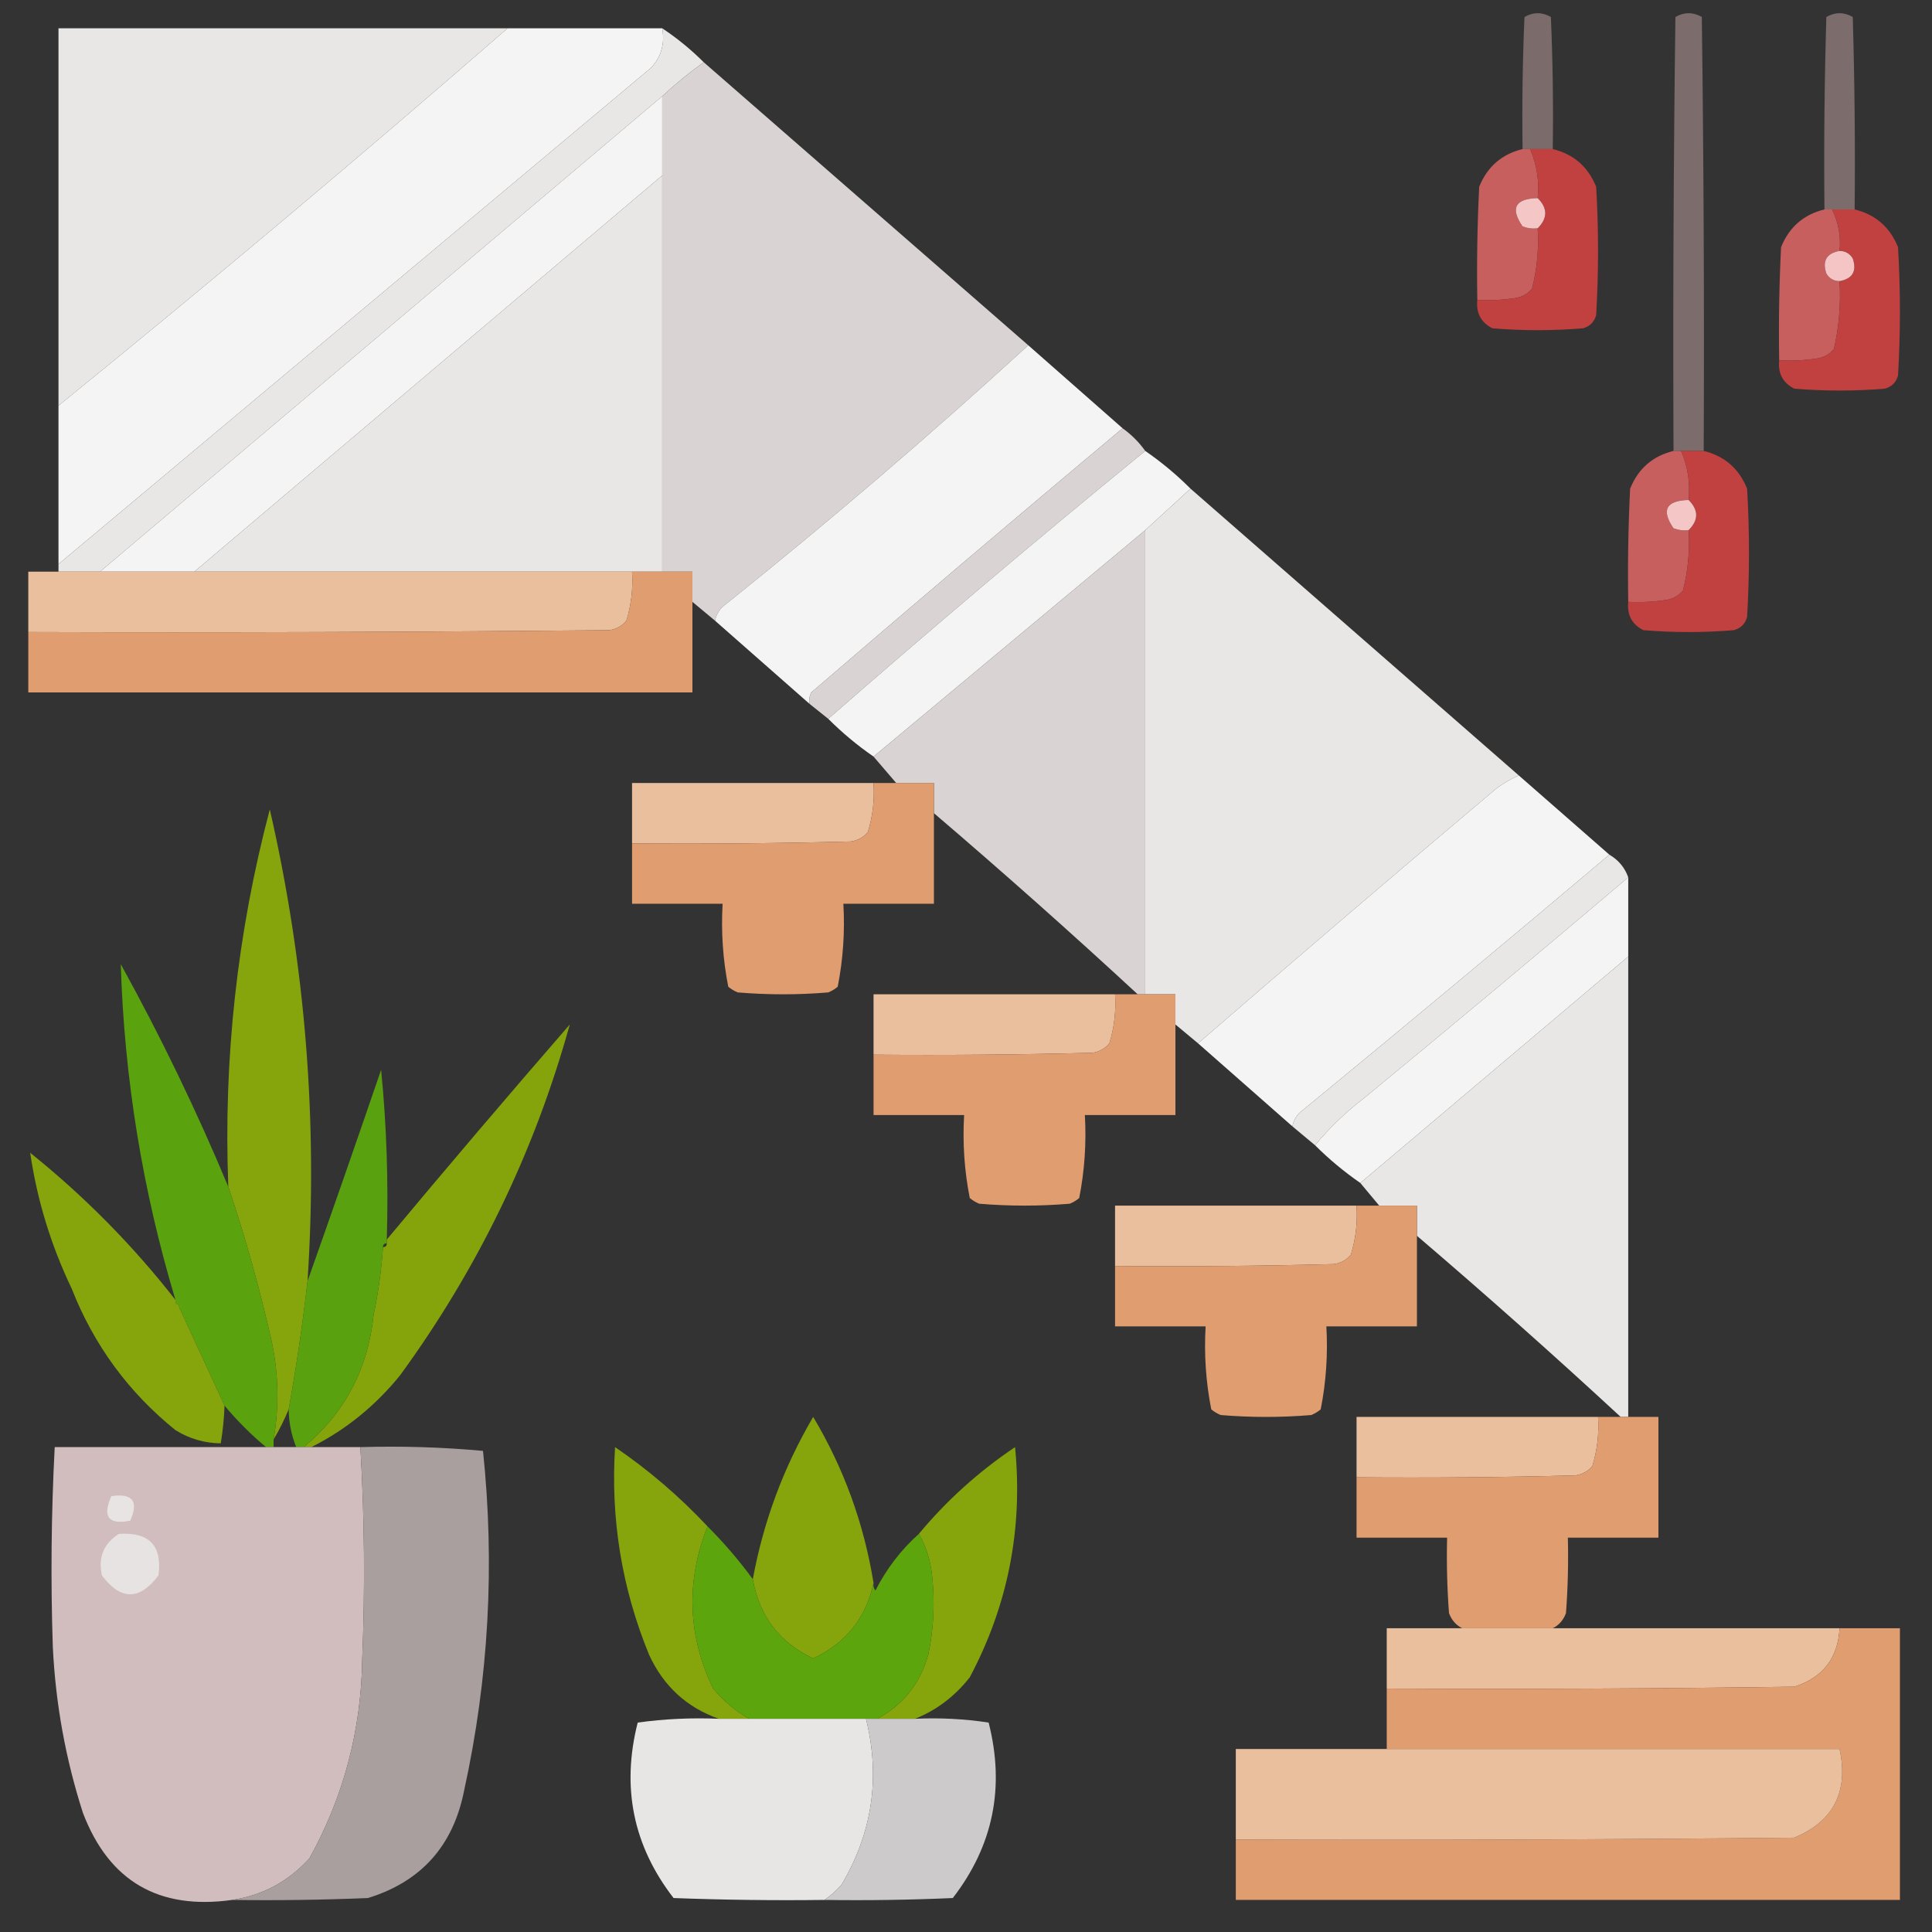 <svg xmlns="http://www.w3.org/2000/svg" xmlns:xlink="http://www.w3.org/1999/xlink" width="512px" height="512px" style="shape-rendering:geometricPrecision; text-rendering:geometricPrecision; image-rendering:optimizeQuality; fill-rule:evenodd; clip-rule:evenodd"><rect width="100%" height="100%" fill="#333333" stroke="none"/><g><path style="opacity:0.996" fill="#7c6c6c" d="M 411.5,39.5 C 409.5,39.5 407.5,39.5 405.5,39.5C 404.833,39.5 404.167,39.5 403.5,39.5C 403.333,27.829 403.5,16.162 404,4.5C 406.333,3.167 408.667,3.167 411,4.5C 411.5,16.162 411.667,27.829 411.5,39.5 Z"></path></g><g><path style="opacity:0.999" fill="#7c6c6c" d="M 451.5,119.5 C 449.5,119.5 447.5,119.5 445.5,119.5C 444.833,119.5 444.167,119.5 443.5,119.5C 443.333,81.165 443.5,42.832 444,4.5C 446.333,3.167 448.667,3.167 451,4.5C 451.5,42.832 451.667,81.165 451.5,119.5 Z"></path></g><g><path style="opacity:0.997" fill="#7c6c6c" d="M 491.5,55.5 C 489.5,55.5 487.5,55.5 485.5,55.5C 484.833,55.5 484.167,55.5 483.5,55.5C 483.333,38.497 483.5,21.497 484,4.5C 486.333,3.167 488.667,3.167 491,4.5C 491.5,21.497 491.667,38.497 491.5,55.5 Z"></path></g><g><path style="opacity:1" fill="#e8e7e6" d="M 134.5,7.5 C 95.398,41.544 55.731,74.878 15.5,107.5C 15.5,74.167 15.5,40.833 15.5,7.5C 55.167,7.5 94.833,7.5 134.5,7.5 Z"></path></g><g><path style="opacity:1" fill="#f5f4f4" d="M 134.5,7.5 C 148.167,7.5 161.833,7.5 175.5,7.5C 176.231,11.603 175.231,15.103 172.5,18C 120.136,61.841 67.802,105.675 15.5,149.5C 15.5,135.5 15.5,121.5 15.5,107.5C 55.731,74.878 95.398,41.544 134.5,7.5 Z"></path></g><g><path style="opacity:1" fill="#e8e7e6" d="M 175.5,7.5 C 179.463,10.129 183.129,13.129 186.5,16.5C 182.65,19.261 178.983,22.261 175.5,25.5C 125.808,67.529 76.142,109.529 26.5,151.5C 22.833,151.5 19.167,151.5 15.5,151.5C 15.5,150.833 15.5,150.167 15.5,149.5C 67.802,105.675 120.136,61.841 172.5,18C 175.231,15.103 176.231,11.603 175.5,7.5 Z"></path></g><g><path style="opacity:0.996" fill="#dad4d4" d="M 186.5,16.5 C 215.167,41.5 243.833,66.5 272.5,91.5C 246.684,115.136 220.017,137.969 192.5,160C 190.859,161.129 189.859,162.629 189.5,164.5C 187.5,162.833 185.5,161.167 183.5,159.5C 183.5,156.833 183.5,154.167 183.5,151.5C 180.833,151.5 178.167,151.5 175.5,151.5C 175.5,116.5 175.5,81.5 175.5,46.5C 175.5,39.5 175.5,32.5 175.5,25.5C 178.983,22.261 182.65,19.261 186.5,16.5 Z"></path></g><g><path style="opacity:1" fill="#f5f4f4" d="M 175.5,25.5 C 175.5,32.5 175.5,39.5 175.5,46.5C 134.142,81.529 92.808,116.529 51.5,151.5C 43.167,151.5 34.833,151.5 26.5,151.5C 76.142,109.529 125.808,67.529 175.5,25.5 Z"></path></g><g><path style="opacity:0.986" fill="#c85f5e" d="M 403.5,39.5 C 404.167,39.5 404.833,39.5 405.5,39.5C 407.28,43.596 407.946,47.929 407.5,52.5C 401.512,52.664 400.179,55.164 403.5,60C 404.793,60.49 406.127,60.657 407.5,60.5C 407.839,65.93 407.339,71.264 406,76.5C 404.829,77.893 403.329,78.727 401.5,79C 398.183,79.498 394.85,79.665 391.5,79.5C 391.334,69.494 391.5,59.494 392,49.5C 394.147,44.184 397.98,40.851 403.5,39.5 Z"></path></g><g><path style="opacity:1" fill="#c14040" d="M 405.5,39.5 C 407.5,39.5 409.5,39.5 411.5,39.5C 417.02,40.851 420.853,44.184 423,49.5C 423.667,60.833 423.667,72.167 423,83.5C 422.5,85.333 421.333,86.5 419.5,87C 411.5,87.667 403.5,87.667 395.5,87C 392.479,85.461 391.146,82.961 391.5,79.5C 394.85,79.665 398.183,79.498 401.5,79C 403.329,78.727 404.829,77.893 406,76.5C 407.339,71.264 407.839,65.93 407.5,60.5C 410.167,57.833 410.167,55.167 407.5,52.5C 407.946,47.929 407.28,43.596 405.5,39.5 Z"></path></g><g><path style="opacity:1" fill="#e8e7e6" d="M 175.5,46.5 C 175.5,81.5 175.5,116.5 175.5,151.5C 172.833,151.5 170.167,151.5 167.5,151.5C 128.833,151.5 90.167,151.5 51.5,151.5C 92.808,116.529 134.142,81.529 175.5,46.5 Z"></path></g><g><path style="opacity:1" fill="#f5c6c6" d="M 407.5,52.5 C 410.167,55.167 410.167,57.833 407.5,60.5C 406.127,60.657 404.793,60.49 403.5,60C 400.179,55.164 401.512,52.664 407.5,52.5 Z"></path></g><g><path style="opacity:0.986" fill="#c85f5e" d="M 483.5,55.5 C 484.167,55.5 484.833,55.5 485.5,55.5C 487.222,58.92 487.889,62.586 487.5,66.5C 484.045,67.128 482.878,69.128 484,72.5C 484.816,73.823 485.983,74.489 487.5,74.5C 487.861,80.593 487.361,86.593 486,92.5C 484.829,93.893 483.329,94.727 481.5,95C 478.183,95.498 474.85,95.665 471.5,95.5C 471.334,85.494 471.5,75.494 472,65.5C 474.147,60.184 477.98,56.851 483.5,55.5 Z"></path></g><g><path style="opacity:1" fill="#c14040" d="M 485.5,55.5 C 487.5,55.5 489.5,55.5 491.5,55.5C 497.02,56.851 500.853,60.184 503,65.5C 503.667,76.833 503.667,88.167 503,99.5C 502.5,101.333 501.333,102.5 499.5,103C 491.5,103.667 483.5,103.667 475.5,103C 472.479,101.461 471.146,98.961 471.5,95.5C 474.85,95.665 478.183,95.498 481.5,95C 483.329,94.727 484.829,93.893 486,92.5C 487.361,86.593 487.861,80.593 487.5,74.5C 490.955,73.872 492.122,71.872 491,68.5C 490.184,67.177 489.017,66.511 487.5,66.5C 487.889,62.586 487.222,58.92 485.5,55.5 Z"></path></g><g><path style="opacity:1" fill="#f5c5c5" d="M 487.5,66.5 C 489.017,66.511 490.184,67.177 491,68.5C 492.122,71.872 490.955,73.872 487.5,74.5C 485.983,74.489 484.816,73.823 484,72.5C 482.878,69.128 484.045,67.128 487.5,66.5 Z"></path></g><g><path style="opacity:1" fill="#f5f4f4" d="M 272.5,91.5 C 280.859,98.862 289.192,106.196 297.5,113.5C 269.873,136.623 242.373,159.956 215,183.5C 214.517,184.448 214.351,185.448 214.5,186.5C 206.167,179.167 197.833,171.833 189.5,164.5C 189.859,162.629 190.859,161.129 192.5,160C 220.017,137.969 246.684,115.136 272.5,91.5 Z"></path></g><g><path style="opacity:0.993" fill="#dad4d4" d="M 297.5,113.5 C 299.833,115.167 301.833,117.167 303.5,119.5C 275.089,142.702 247.089,166.369 219.5,190.5C 217.833,189.167 216.167,187.833 214.5,186.5C 214.351,185.448 214.517,184.448 215,183.5C 242.373,159.956 269.873,136.623 297.5,113.5 Z"></path></g><g><path style="opacity:0.986" fill="#c85f5e" d="M 443.5,119.5 C 444.167,119.5 444.833,119.5 445.5,119.5C 447.28,123.596 447.946,127.929 447.5,132.5C 441.512,132.664 440.179,135.164 443.5,140C 444.793,140.49 446.127,140.657 447.5,140.5C 447.839,145.93 447.339,151.264 446,156.5C 444.829,157.893 443.329,158.727 441.5,159C 438.183,159.498 434.85,159.665 431.5,159.5C 431.334,149.494 431.5,139.494 432,129.5C 434.147,124.184 437.98,120.851 443.5,119.5 Z"></path></g><g><path style="opacity:1" fill="#c14040" d="M 445.5,119.5 C 447.5,119.5 449.5,119.5 451.5,119.5C 457.02,120.851 460.853,124.184 463,129.5C 463.667,140.833 463.667,152.167 463,163.5C 462.5,165.333 461.333,166.5 459.5,167C 451.5,167.667 443.5,167.667 435.5,167C 432.479,165.461 431.146,162.961 431.5,159.5C 434.85,159.665 438.183,159.498 441.5,159C 443.329,158.727 444.829,157.893 446,156.5C 447.339,151.264 447.839,145.93 447.5,140.5C 450.167,137.833 450.167,135.167 447.5,132.5C 447.946,127.929 447.28,123.596 445.5,119.5 Z"></path></g><g><path style="opacity:1" fill="#f5f4f4" d="M 303.5,119.5 C 307.798,122.463 311.798,125.797 315.5,129.5C 311.5,133.167 307.5,136.833 303.5,140.5C 279.5,160.5 255.5,180.5 231.5,200.5C 227.202,197.537 223.202,194.203 219.5,190.5C 247.089,166.369 275.089,142.702 303.5,119.5 Z"></path></g><g><path style="opacity:0.999" fill="#e8e7e6" d="M 315.5,129.5 C 344.525,154.862 373.525,180.196 402.5,205.5C 400.405,206.412 398.405,207.579 396.5,209C 369.975,231.365 343.642,253.865 317.5,276.5C 315.5,274.833 313.5,273.167 311.5,271.5C 311.5,268.833 311.5,266.167 311.5,263.5C 308.833,263.5 306.167,263.5 303.5,263.5C 303.5,222.5 303.5,181.5 303.5,140.5C 307.5,136.833 311.5,133.167 315.5,129.5 Z"></path></g><g><path style="opacity:1" fill="#f5c6c6" d="M 447.5,132.5 C 450.167,135.167 450.167,137.833 447.5,140.5C 446.127,140.657 444.793,140.49 443.5,140C 440.179,135.164 441.512,132.664 447.5,132.5 Z"></path></g><g><path style="opacity:0.996" fill="#dad4d4" d="M 303.5,140.5 C 303.5,181.5 303.5,222.5 303.5,263.5C 302.833,263.5 302.167,263.5 301.5,263.5C 283.823,247.157 265.823,231.157 247.5,215.5C 247.5,212.833 247.5,210.167 247.5,207.5C 244.167,207.5 240.833,207.5 237.5,207.5C 235.5,205.167 233.5,202.833 231.5,200.5C 255.5,180.5 279.5,160.5 303.5,140.5 Z"></path></g><g><path style="opacity:1" fill="#eabf9d" d="M 15.5,151.5 C 19.167,151.5 22.833,151.5 26.5,151.5C 34.833,151.5 43.167,151.5 51.5,151.5C 90.167,151.5 128.833,151.5 167.5,151.5C 167.79,155.936 167.29,160.27 166,164.5C 164.829,165.893 163.329,166.727 161.5,167C 110.168,167.5 58.834,167.667 7.5,167.5C 7.5,162.167 7.5,156.833 7.5,151.5C 10.167,151.5 12.833,151.5 15.5,151.5 Z"></path></g><g><path style="opacity:1" fill="#e09d70" d="M 167.5,151.5 C 170.167,151.5 172.833,151.5 175.5,151.5C 178.167,151.5 180.833,151.5 183.5,151.5C 183.5,154.167 183.5,156.833 183.5,159.5C 183.5,167.5 183.5,175.5 183.5,183.5C 124.833,183.5 66.167,183.5 7.5,183.5C 7.5,178.167 7.5,172.833 7.5,167.5C 58.834,167.667 110.168,167.5 161.5,167C 163.329,166.727 164.829,165.893 166,164.5C 167.29,160.27 167.79,155.936 167.5,151.5 Z"></path></g><g><path style="opacity:1" fill="#f5f4f4" d="M 402.5,205.5 C 410.525,212.529 418.525,219.529 426.5,226.5C 399.665,249.165 372.665,271.665 345.5,294C 343.859,295.129 342.859,296.629 342.5,298.5C 334.141,291.138 325.808,283.804 317.5,276.5C 343.642,253.865 369.975,231.365 396.5,209C 398.405,207.579 400.405,206.412 402.5,205.5 Z"></path></g><g><path style="opacity:1" fill="#eabf9d" d="M 231.5,207.5 C 231.79,211.936 231.29,216.27 230,220.5C 228.829,221.893 227.329,222.727 225.5,223C 206.17,223.5 186.836,223.667 167.5,223.5C 167.5,218.167 167.5,212.833 167.5,207.5C 188.833,207.5 210.167,207.5 231.5,207.5 Z"></path></g><g><path style="opacity:0.999" fill="#df9d70" d="M 231.5,207.5 C 233.5,207.5 235.5,207.5 237.5,207.5C 240.833,207.5 244.167,207.5 247.5,207.5C 247.5,210.167 247.5,212.833 247.5,215.5C 247.5,223.5 247.5,231.5 247.5,239.5C 239.5,239.5 231.5,239.5 223.5,239.5C 223.929,246.947 223.429,254.281 222,261.5C 221.25,262.126 220.416,262.626 219.5,263C 211.5,263.667 203.5,263.667 195.5,263C 194.584,262.626 193.75,262.126 193,261.5C 191.571,254.281 191.071,246.947 191.5,239.5C 183.5,239.5 175.5,239.5 167.5,239.5C 167.5,234.167 167.5,228.833 167.5,223.5C 186.836,223.667 206.17,223.5 225.5,223C 227.329,222.727 228.829,221.893 230,220.5C 231.29,216.27 231.79,211.936 231.5,207.5 Z"></path></g><g><path style="opacity:0.978" fill="#88a80c" d="M 81.5,339.5 C 80.205,350.897 78.539,362.23 76.5,373.5C 75.359,376.254 74.025,378.921 72.5,381.5C 73.998,372.804 73.831,364.137 72,355.5C 68.871,341.617 65.038,327.95 60.5,314.5C 59.195,280.581 62.861,247.248 71.5,214.5C 80.934,255.673 84.267,297.34 81.5,339.5 Z"></path></g><g><path style="opacity:0.999" fill="#e8e7e6" d="M 426.5,226.5 C 428.914,227.911 430.581,229.911 431.5,232.5C 408.332,252.165 384.999,271.665 361.5,291C 356.633,294.738 352.3,298.905 348.5,303.5C 346.5,301.833 344.5,300.167 342.5,298.5C 342.859,296.629 343.859,295.129 345.5,294C 372.665,271.665 399.665,249.165 426.5,226.5 Z"></path></g><g><path style="opacity:1" fill="#f5f4f4" d="M 431.5,232.5 C 431.5,239.5 431.5,246.5 431.5,253.5C 407.808,273.529 384.142,293.529 360.5,313.5C 356.183,310.514 352.183,307.18 348.5,303.5C 352.3,298.905 356.633,294.738 361.5,291C 384.999,271.665 408.332,252.165 431.5,232.5 Z"></path></g><g><path style="opacity:0.997" fill="#e8e7e6" d="M 431.5,253.5 C 431.5,294.167 431.5,334.833 431.5,375.5C 430.833,375.5 430.167,375.5 429.5,375.5C 411.823,359.157 393.823,343.157 375.5,327.5C 375.5,324.833 375.5,322.167 375.5,319.5C 372.167,319.5 368.833,319.5 365.5,319.5C 363.833,317.5 362.167,315.5 360.5,313.5C 384.142,293.529 407.808,273.529 431.5,253.5 Z"></path></g><g><path style="opacity:0.966" fill="#5ba50d" d="M 60.5,314.5 C 65.038,327.95 68.871,341.617 72,355.5C 73.831,364.137 73.998,372.804 72.5,381.5C 72.5,382.167 72.5,382.833 72.5,383.5C 71.833,383.5 71.167,383.5 70.5,383.5C 66.5,380.167 62.833,376.5 59.5,372.5C 55.498,363.829 51.498,355.162 47.5,346.5C 47.5,345.833 47.167,345.5 46.5,345.5C 46.5,345.167 46.5,344.833 46.5,344.5C 37.771,315.462 32.938,285.795 32,255.5C 42.621,274.739 52.121,294.405 60.5,314.5 Z"></path></g><g><path style="opacity:1" fill="#eabf9d" d="M 295.5,263.5 C 295.79,267.936 295.29,272.27 294,276.5C 292.829,277.893 291.329,278.727 289.5,279C 270.17,279.5 250.836,279.667 231.5,279.5C 231.5,274.167 231.5,268.833 231.5,263.5C 252.833,263.5 274.167,263.5 295.5,263.5 Z"></path></g><g><path style="opacity:0.999" fill="#df9d70" d="M 295.5,263.5 C 297.5,263.5 299.5,263.5 301.5,263.5C 302.167,263.5 302.833,263.5 303.5,263.5C 306.167,263.5 308.833,263.5 311.5,263.5C 311.5,266.167 311.5,268.833 311.5,271.5C 311.5,279.5 311.5,287.5 311.5,295.5C 303.5,295.5 295.5,295.5 287.5,295.5C 287.929,302.947 287.429,310.281 286,317.5C 285.25,318.126 284.416,318.626 283.5,319C 275.5,319.667 267.5,319.667 259.5,319C 258.584,318.626 257.75,318.126 257,317.5C 255.571,310.281 255.071,302.947 255.5,295.5C 247.5,295.5 239.5,295.5 231.5,295.5C 231.5,290.167 231.5,284.833 231.5,279.5C 250.836,279.667 270.17,279.5 289.5,279C 291.329,278.727 292.829,277.893 294,276.5C 295.29,272.27 295.79,267.936 295.5,263.5 Z"></path></g><g><path style="opacity:0.972" fill="#88a80c" d="M 82.5,383.5 C 81.833,383.5 81.167,383.5 80.5,383.5C 91.34,374.495 97.507,362.829 99,348.5C 100.255,342.552 101.088,336.552 101.5,330.5C 102.167,330.5 102.5,330.167 102.5,329.5C 102.5,329.167 102.5,328.833 102.5,328.5C 118.427,309.398 134.594,290.398 151,271.5C 141.64,305.22 126.64,336.22 106,364.5C 99.402,372.622 91.569,378.955 82.5,383.5 Z"></path></g><g><path style="opacity:0.963" fill="#5ba50d" d="M 102.5,328.5 C 102.5,328.833 102.5,329.167 102.5,329.5C 101.833,329.5 101.5,329.833 101.5,330.5C 101.088,336.552 100.255,342.552 99,348.5C 97.507,362.829 91.34,374.495 80.5,383.5C 79.833,383.5 79.167,383.5 78.5,383.5C 77.213,380.302 76.546,376.969 76.5,373.5C 78.539,362.23 80.205,350.897 81.5,339.5C 88.067,320.969 94.567,302.302 101,283.5C 102.467,298.403 102.967,313.403 102.5,328.5 Z"></path></g><g><path style="opacity:0.977" fill="#88a80c" d="M 46.5,344.5 C 46.5,344.833 46.5,345.167 46.5,345.5C 47.167,345.5 47.5,345.833 47.5,346.5C 51.498,355.162 55.498,363.829 59.5,372.5C 59.384,375.86 59.051,379.193 58.5,382.5C 54.187,382.452 50.187,381.285 46.5,379C 34.06,368.975 24.893,356.475 19,341.5C 13.492,329.982 9.825,317.982 8,305.5C 22.4,317.066 35.234,330.066 46.5,344.5 Z"></path></g><g><path style="opacity:1" fill="#eabf9d" d="M 359.5,319.5 C 359.79,323.936 359.29,328.27 358,332.5C 356.829,333.893 355.329,334.727 353.5,335C 334.17,335.5 314.836,335.667 295.5,335.5C 295.5,330.167 295.5,324.833 295.5,319.5C 316.833,319.5 338.167,319.5 359.5,319.5 Z"></path></g><g><path style="opacity:0.999" fill="#df9d70" d="M 359.5,319.5 C 361.5,319.5 363.5,319.5 365.5,319.5C 368.833,319.5 372.167,319.5 375.5,319.5C 375.5,322.167 375.5,324.833 375.5,327.5C 375.5,335.5 375.5,343.5 375.5,351.5C 367.5,351.5 359.5,351.5 351.5,351.5C 351.929,358.947 351.429,366.281 350,373.5C 349.25,374.126 348.416,374.626 347.5,375C 339.5,375.667 331.5,375.667 323.5,375C 322.584,374.626 321.75,374.126 321,373.5C 319.571,366.281 319.071,358.947 319.5,351.5C 311.5,351.5 303.5,351.5 295.5,351.5C 295.5,346.167 295.5,340.833 295.5,335.5C 314.836,335.667 334.17,335.5 353.5,335C 355.329,334.727 356.829,333.893 358,332.5C 359.29,328.27 359.79,323.936 359.5,319.5 Z"></path></g><g><path style="opacity:1" fill="#eabf9d" d="M 423.5,375.5 C 423.79,379.936 423.29,384.27 422,388.5C 420.829,389.893 419.329,390.727 417.5,391C 398.17,391.5 378.836,391.667 359.5,391.5C 359.5,386.167 359.5,380.833 359.5,375.5C 380.833,375.5 402.167,375.5 423.5,375.5 Z"></path></g><g><path style="opacity:0.999" fill="#df9d70" d="M 423.5,375.5 C 425.5,375.5 427.5,375.5 429.5,375.5C 430.167,375.5 430.833,375.5 431.5,375.5C 434.167,375.5 436.833,375.5 439.5,375.5C 439.5,386.167 439.5,396.833 439.5,407.5C 431.5,407.5 423.5,407.5 415.5,407.5C 415.666,414.175 415.5,420.842 415,427.5C 414.31,429.35 413.144,430.684 411.5,431.5C 403.5,431.5 395.5,431.5 387.5,431.5C 385.856,430.684 384.69,429.35 384,427.5C 383.5,420.842 383.334,414.175 383.5,407.5C 375.5,407.5 367.5,407.5 359.5,407.5C 359.5,402.167 359.5,396.833 359.5,391.5C 378.836,391.667 398.17,391.5 417.5,391C 419.329,390.727 420.829,389.893 422,388.5C 423.29,384.27 423.79,379.936 423.5,375.5 Z"></path></g><g><path style="opacity:0.984" fill="#87a70c" d="M 231.5,419.5 C 229.521,428.762 224.188,435.429 215.5,439.5C 206.556,435.291 201.223,428.291 199.5,418.5C 202.328,403.188 207.661,388.855 215.5,375.5C 223.606,389.067 228.939,403.734 231.5,419.5 Z"></path></g><g><path style="opacity:0.995" fill="#d2bebe" d="M 70.5,383.5 C 71.167,383.5 71.833,383.5 72.5,383.5C 74.5,383.5 76.5,383.5 78.5,383.5C 79.167,383.5 79.833,383.5 80.5,383.5C 81.167,383.5 81.833,383.5 82.5,383.5C 86.833,383.5 91.167,383.5 95.5,383.5C 96.601,402.146 96.767,420.813 96,439.5C 95.756,458.411 91.089,476.078 82,492.5C 76.394,498.64 69.561,502.307 61.5,503.5C 42.087,506.22 28.921,498.553 22,480.5C 17.393,466.195 14.727,451.528 14,436.5C 13.406,418.825 13.573,401.159 14.5,383.5C 33.167,383.5 51.833,383.5 70.5,383.5 Z"></path></g><g><path style="opacity:1" fill="#aa9f9f" d="M 95.5,383.5 C 106.415,383.18 117.248,383.513 128,384.5C 131.178,414.796 129.511,444.796 123,474.5C 120.113,489.158 111.613,498.658 97.5,503C 85.505,503.5 73.505,503.667 61.5,503.5C 69.561,502.307 76.394,498.64 82,492.5C 91.089,476.078 95.756,458.411 96,439.5C 96.767,420.813 96.601,402.146 95.5,383.5 Z"></path></g><g><path style="opacity:0.978" fill="#88a80c" d="M 242.5,455.5 C 239.167,455.5 235.833,455.5 232.5,455.5C 239.354,451.802 243.854,446.135 246,438.5C 247.455,431.556 247.788,424.556 247,417.5C 246.584,413.471 245.417,409.804 243.5,406.5C 250.858,397.646 259.358,389.98 269,383.5C 271.122,405.111 267.122,425.445 257,444.5C 253.049,449.534 248.216,453.201 242.5,455.5 Z"></path></g><g><path style="opacity:0.978" fill="#88a80c" d="M 187.5,404.5 C 181.727,419.105 182.227,433.438 189,447.5C 191.775,450.78 194.942,453.446 198.5,455.5C 195.833,455.5 193.167,455.5 190.5,455.5C 182,452.505 175.833,446.838 172,438.5C 164.785,420.875 161.785,402.542 163,383.5C 171.948,389.616 180.114,396.616 187.5,404.5 Z"></path></g><g><path style="opacity:1" fill="#e9e4e4" d="M 29.5,396.5 C 35.158,395.679 36.825,397.846 34.5,403C 28.741,404.139 27.074,401.972 29.5,396.5 Z"></path></g><g><path style="opacity:1" fill="#e8e3e3" d="M 31.5,406.5 C 39.542,405.95 43.042,409.616 42,417.5C 37,424.167 32,424.167 27,417.5C 25.959,412.732 27.459,409.066 31.5,406.5 Z"></path></g><g><path style="opacity:1" fill="#5ca50d" d="M 187.5,404.5 C 191.874,408.872 195.874,413.539 199.5,418.5C 201.223,428.291 206.556,435.291 215.5,439.5C 224.188,435.429 229.521,428.762 231.5,419.5C 231.369,420.239 231.536,420.906 232,421.5C 234.931,415.745 238.764,410.745 243.5,406.5C 245.417,409.804 246.584,413.471 247,417.5C 247.788,424.556 247.455,431.556 246,438.5C 243.854,446.135 239.354,451.802 232.5,455.5C 232.167,455.5 231.833,455.5 231.5,455.5C 230.011,452.522 228.511,449.522 227,446.5C 224.594,450.408 221.428,453.408 217.5,455.5C 216.167,455.5 214.833,455.5 213.5,455.5C 210.275,453.787 207.441,451.454 205,448.5C 203.489,450.862 201.989,453.195 200.5,455.5C 199.833,455.5 199.167,455.5 198.5,455.5C 194.942,453.446 191.775,450.78 189,447.5C 182.227,433.438 181.727,419.105 187.5,404.5 Z M 231.5,455.5 C 230.833,455.5 230.167,455.5 229.5,455.5C 225.5,455.5 221.5,455.5 217.5,455.5C 221.428,453.408 224.594,450.408 227,446.5C 228.511,449.522 230.011,452.522 231.5,455.5 Z M 213.5,455.5 C 209.167,455.5 204.833,455.5 200.5,455.5C 201.989,453.195 203.489,450.862 205,448.5C 207.441,451.454 210.275,453.787 213.5,455.5 Z"></path></g><g><path style="opacity:1" fill="#eabf9d" d="M 387.5,431.5 C 395.5,431.5 403.5,431.5 411.5,431.5C 436.833,431.5 462.167,431.5 487.5,431.5C 487.095,439.41 483.095,444.576 475.5,447C 439.502,447.5 403.502,447.667 367.5,447.5C 367.5,442.167 367.5,436.833 367.5,431.5C 374.167,431.5 380.833,431.5 387.5,431.5 Z"></path></g><g><path style="opacity:1" fill="#e09d70" d="M 487.5,431.5 C 492.833,431.5 498.167,431.5 503.5,431.5C 503.5,455.5 503.5,479.5 503.5,503.5C 444.833,503.5 386.167,503.5 327.5,503.5C 327.5,498.167 327.5,492.833 327.5,487.5C 376.834,487.667 426.168,487.5 475.5,487C 485.932,482.64 489.932,474.806 487.5,463.5C 447.5,463.5 407.5,463.5 367.5,463.5C 367.5,458.167 367.5,452.833 367.5,447.5C 403.502,447.667 439.502,447.5 475.5,447C 483.095,444.576 487.095,439.41 487.5,431.5 Z"></path></g><g><path style="opacity:0.998" fill="#e7e6e5" d="M 190.5,455.5 C 193.167,455.5 195.833,455.5 198.5,455.5C 199.167,455.5 199.833,455.5 200.5,455.5C 204.833,455.5 209.167,455.5 213.5,455.5C 214.833,455.5 216.167,455.5 217.5,455.5C 221.5,455.5 225.5,455.5 229.5,455.5C 233.352,471.033 231.186,485.7 223,499.5C 221.603,501.07 220.103,502.404 218.5,503.5C 205.163,503.667 191.829,503.5 178.5,503C 167.798,489.161 164.632,473.661 169,456.5C 176.079,455.52 183.245,455.187 190.5,455.5 Z"></path></g><g><path style="opacity:1" fill="#cccaca" d="M 229.5,455.5 C 230.167,455.5 230.833,455.5 231.5,455.5C 231.833,455.5 232.167,455.5 232.5,455.5C 235.833,455.5 239.167,455.5 242.5,455.5C 249.09,455.189 255.59,455.522 262,456.5C 266.368,473.661 263.202,489.161 252.5,503C 241.172,503.5 229.838,503.667 218.5,503.5C 220.103,502.404 221.603,501.07 223,499.5C 231.186,485.7 233.352,471.033 229.5,455.5 Z"></path></g><g><path style="opacity:1" fill="#eabf9d" d="M 367.5,463.5 C 407.5,463.5 447.5,463.5 487.5,463.5C 489.932,474.806 485.932,482.64 475.5,487C 426.168,487.5 376.834,487.667 327.5,487.5C 327.5,479.5 327.5,471.5 327.5,463.5C 340.833,463.5 354.167,463.5 367.5,463.5 Z"></path></g></svg>